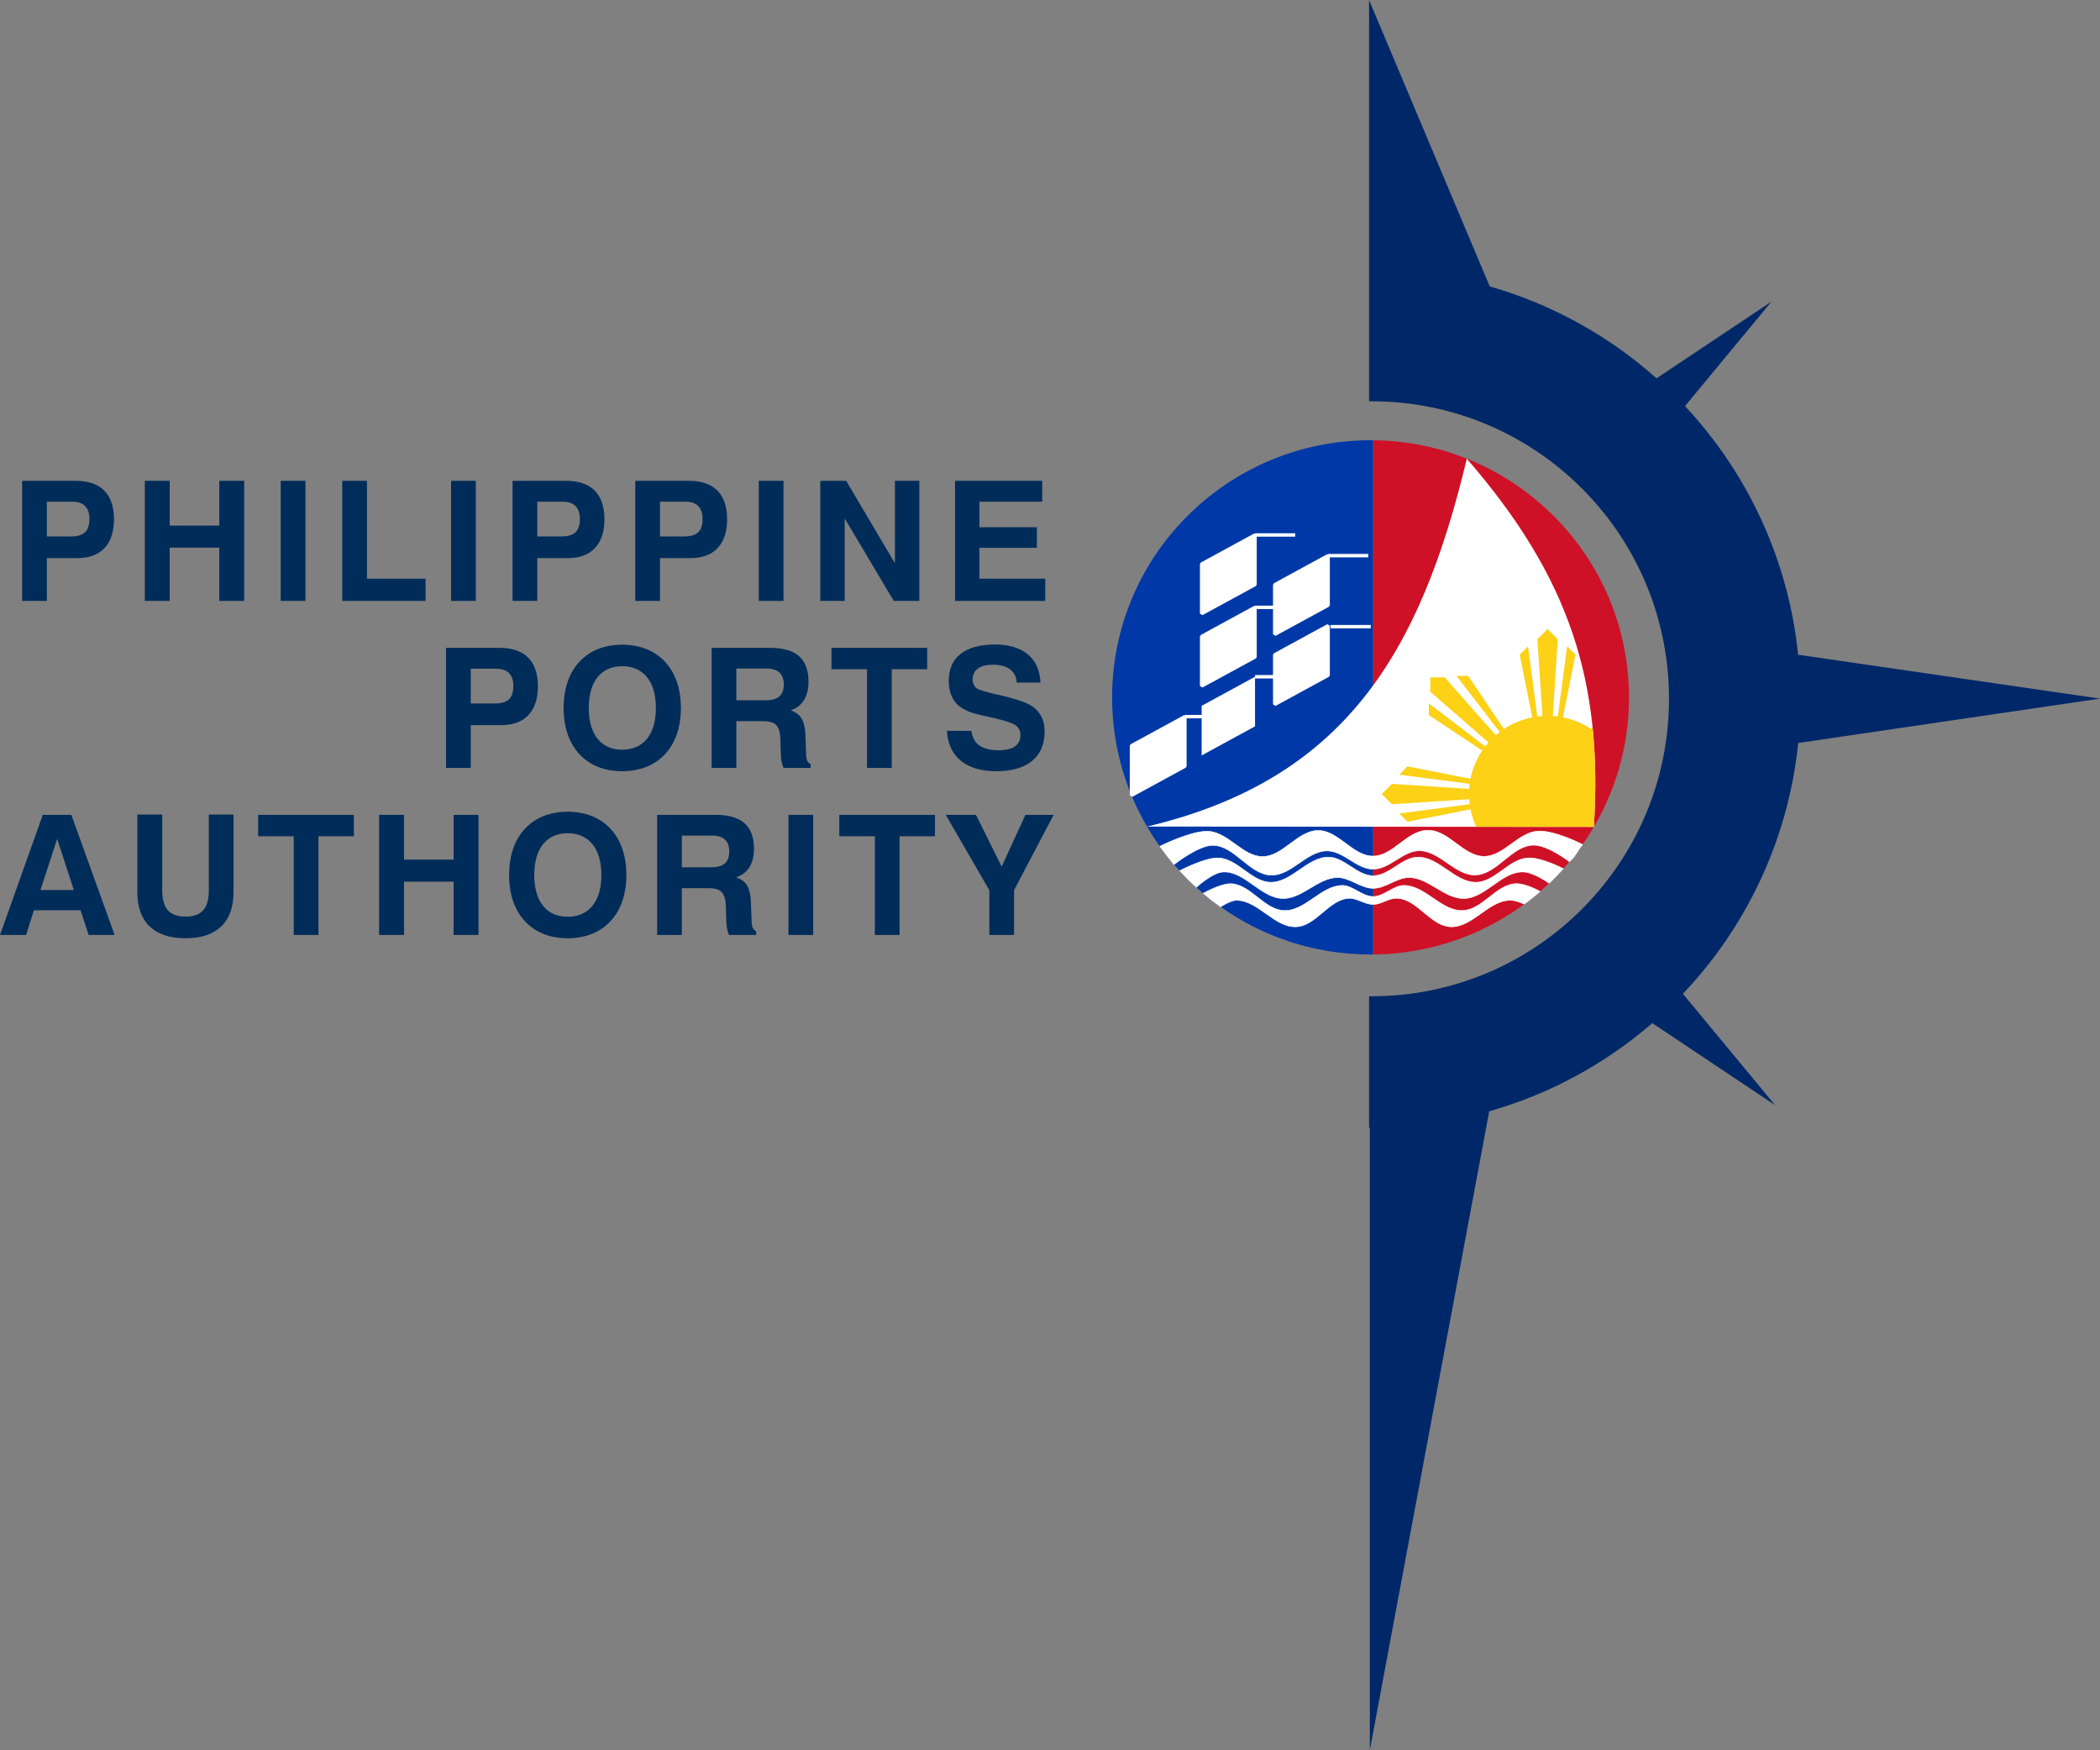 <?xml version="1.0" encoding="UTF-8" standalone="no"?>
<!-- Created with Inkscape (http://www.inkscape.org/) -->

<svg
   xmlns:dc="http://purl.org/dc/elements/1.1/"
   xmlns:cc="http://creativecommons.org/ns#"
   xmlns:rdf="http://www.w3.org/1999/02/22-rdf-syntax-ns#"
   xmlns:svg="http://www.w3.org/2000/svg"
   xmlns="http://www.w3.org/2000/svg"
   xmlns:sodipodi="http://sodipodi.sourceforge.net/DTD/sodipodi-0.dtd"
   xmlns:inkscape="http://www.inkscape.org/namespaces/inkscape"
   width="768.07"
   height="640"
   id="svg2"
   version="1.1"
   inkscape:version="0.48.5 r10040"
   sodipodi:docname="Philippine Ports Authority (PPA) - 01.svg">
  <rect width="100%" height="100%" fill="#808080" stroke="none"/>
  <title
     id="title5712">Philippine Ports Authority (PPA)</title>
  <defs
     id="defs4" />
  <sodipodi:namedview
     id="base"
     pagecolor="#ffffff"
     bordercolor="#666666"
     borderopacity="1.0"
     inkscape:pageopacity="0.0"
     inkscape:pageshadow="2"
     inkscape:zoom="0.5123762"
     inkscape:cx="974.9378"
     inkscape:cy="379.76931"
     inkscape:document-units="px"
     inkscape:current-layer="layer1"
     showgrid="false"
     inkscape:snap-bbox="true"
     inkscape:bbox-paths="true"
     inkscape:bbox-nodes="true"
     inkscape:snap-bbox-edge-midpoints="true"
     inkscape:snap-bbox-midpoints="true"
     inkscape:object-paths="true"
     inkscape:snap-intersection-paths="true"
     inkscape:object-nodes="true"
     inkscape:snap-smooth-nodes="true"
     inkscape:snap-midpoints="true"
     inkscape:snap-object-midpoints="true"
     inkscape:snap-center="true"
     inkscape:snap-nodes="true"
     inkscape:snap-global="true"
     inkscape:window-width="1366"
     inkscape:window-height="705"
     inkscape:window-x="-8"
     inkscape:window-y="-8"
     inkscape:window-maximized="1"
     fit-margin-top="0"
     fit-margin-left="0"
     fit-margin-right="0"
     fit-margin-bottom="0" />
  <g
     inkscape:label="Layer 1"
     inkscape:groupmode="layer"
     id="layer1"
     transform="translate(28.187,-17.031)">
    <g
       id="g5780">
      <path
         id="path2998"
         d="m 472.54,17.031 0,60.248 0,38.446 0,48.058 c 0.319,-0.003 0.635,0 0.955,0 60.071,0 108.751,48.712 108.751,108.783 0,60.071 -48.68,108.783 -108.751,108.783 -0.32,0 -0.635,0.003 -0.955,0 l 0,48.058 c 0.096,5.7e-4 0.191,-4e-4 0.286,0 l 0,227.623 43.666,-233.607 c 22.3,-6.339 42.589,-17.468 59.643,-32.24 l 44.907,29.981 -33.704,-40.706 c 23.166,-24.44 38.55,-56.349 42.17,-91.724 L 739.883,272.503 629.476,256.462 c -3.568,-35.001 -18.633,-66.587 -41.375,-90.928 l 31.604,-38.192 -42.011,28.039 C 560.368,139.963 539.6,128.324 516.683,121.772 L 472.54,17.031 z"
         style="color:#000000;fill:#002868;fill-opacity:1;stroke:none;stroke-width:1.864;marker:none;visibility:visible;display:inline;overflow:visible;enable-background:accumulate"
         inkscape:connector-curvature="0" />
      <g
         transform="matrix(0.987,0,0,0.982,6.927,6.208)"
         id="g5759">
        <path
           style="color:#000000;fill:#0038a8;fill-opacity:1;stroke:#ffffff;stroke-width:1.993;stroke-linecap:square;stroke-linejoin:bevel;stroke-miterlimit:4;stroke-opacity:0;stroke-dasharray:none;stroke-dashoffset:0;marker:none;visibility:visible;display:inline;overflow:visible;enable-background:accumulate"
           d="m 472.3,174.967 c -52.885,0 -95.766,42.881 -95.766,95.766 0,52.885 42.881,95.734 95.766,95.734 0.318,0 0.638,0.003 0.955,0 l 0,-191.5 c -0.317,-0.003 -0.637,0 -0.955,0 z"
           id="path3900"
           inkscape:connector-curvature="0" />
        <path
           style="color:#000000;fill:#ce1126;fill-opacity:1;stroke:none;stroke-width:1.957;marker:none;visibility:visible;display:inline;overflow:visible;enable-background:accumulate"
           d="m 473.255,174.967 0,191.5 c 52.446,-0.511 94.811,-43.167 94.811,-95.734 0,-52.567 -42.365,-95.255 -94.811,-95.766 z"
           id="path3900-8"
           inkscape:connector-curvature="0" />
        <path
           style="fill:#ffffff;stroke:#ffffff;stroke-width:0.204;stroke-miterlimit:4;stroke-opacity:1;stroke-dasharray:none"
           d="m 493.008,320.216 c -7.571,0.54 -12.431,9.555 -19.753,9.609 -7.501,0.055 -12.866,-9.581 -20.38,-9.545 -7.59,0.036 -13.002,9.707 -20.592,9.707 -7.326,-3.7e-4 -12.586,-8.849 -19.892,-9.389 -6.213,-0.459 -18.179,5.572 -18.179,5.572 l 2.723,3.641 2.534,3.167 c 0,0 9.031,-7.198 14.386,-7.161 8.082,0.056 13.468,10.852 21.547,11.107 7.5,0.237 13.122,-8.872 20.624,-9.039 6.181,-0.138 11.054,6.813 17.229,6.808 6.206,-0.005 11.133,-6.995 17.303,-6.871 7.502,0.15 13.124,9.276 20.624,9.039 8.078,-0.256 13.465,-11.052 21.547,-11.107 5.354,-0.037 13.246,6.152 13.246,6.152 l 1.558,-1.498 2.086,-3.169 c 0,0 0.42,-0.577 0.628,-0.867 0.209,-0.292 0.622,-0.879 0.622,-0.879 0,0 -10.463,-5.418 -16.676,-4.958 -7.306,0.54 -12.534,9.388 -19.86,9.389 -7.59,3.8e-4 -13.002,-9.687 -20.592,-9.707 -0.234,-6.1e-4 -0.488,-0.017 -0.732,0 z"
           id="path3946"
           inkscape:connector-curvature="0"
           sodipodi:nodetypes="cassscccsssassscccacsssc" />
        <path
           style="fill:#ffffff;stroke:#ffffff;stroke-width:0.204;stroke-miterlimit:4;stroke-opacity:1;stroke-dasharray:none"
           d="m 456.63,330.209 c -7.781,0.046 -13.575,9.47 -21.356,9.357 -7.037,-0.102 -12.074,-8.565 -19.096,-9.039 -5.078,-0.343 -14.606,4.754 -14.606,4.754 l 3.145,3.283 3.027,2.886 c 0,0 5.955,-5.498 9.898,-5.703 8.052,-0.419 13.996,9.663 22.056,9.866 7.182,0.181 12.935,-7.538 20.114,-7.798 4.683,-0.169 8.766,4.004 13.442,4.013 4.74,0.009 8.896,-4.195 13.642,-4.013 7.179,0.274 12.9,7.979 20.083,7.798 8.06,-0.204 14.036,-10.285 22.088,-9.866 3.942,0.205 9.403,4.198 9.403,4.198 0,0 0.852,-0.822 1.272,-1.239 0.474,-0.47 0.943,-0.945 1.407,-1.424 0.516,-0.534 1.53,-1.619 1.53,-1.619 l 1.048,-1.153 c 0,0 -8.151,-4.325 -13.228,-3.982 -7.021,0.474 -12.027,8.936 -19.064,9.039 -7.781,0.113 -13.607,-9.267 -21.387,-9.357 -6.112,-0.071 -10.737,6.949 -16.793,6.938 -6.005,-0.011 -10.674,-6.974 -16.625,-6.938 z"
           id="path3946-2"
           inkscape:connector-curvature="0"
           sodipodi:nodetypes="ssscccsssassscaaccsssas" />
        <path
           style="fill:#ffffff;stroke:#ffffff;stroke-width:0.204;stroke-miterlimit:4;stroke-opacity:1;stroke-dasharray:none"
           d="m 420.093,340.108 c -3.914,0.195 -9.794,3.593 -9.794,3.593 l 3.437,2.788 3.007,2.234 c 0,0 3.707,-2.457 5.896,-2.441 8.063,0.059 14.031,10.188 22.088,9.866 7.362,-0.294 12.035,-10.051 19.382,-10.598 3.048,-0.227 6.003,2.275 9.145,2.281 3.196,0.007 5.877,-2.61 9.314,-2.281 7.334,0.701 12.052,10.304 19.414,10.598 8.056,0.322 13.993,-9.807 22.056,-9.866 2.189,-0.016 5.224,1.423 5.224,1.423 l 0.892,-0.669 0.952,-0.732 1.261,-0.999 1.245,-1.02 1.521,-1.296 c 0,0 -5.472,-3.168 -9.281,-2.88 -7.264,0.55 -12.164,9.767 -19.446,9.994 -7.778,0.242 -13.581,-9.026 -21.356,-9.357 -4.298,-0.183 -7.63,4.149 -11.797,4.137 -4.104,-0.011 -7.626,-4.25 -11.596,-4.137 -7.778,0.22 -13.61,9.599 -21.387,9.357 -7.282,-0.227 -12.182,-9.444 -19.446,-9.994 -0.238,-0.018 -0.471,-0.013 -0.732,0 z"
           id="path3946-2-4"
           inkscape:connector-curvature="0"
           sodipodi:nodetypes="scccsssasssccccccsssasscs" />
        <path
           style="color:#000000;fill:#ffffff;stroke:#ffffff;stroke-width:1.273;stroke-linecap:square;stroke-linejoin:bevel;stroke-miterlimit:4;stroke-opacity:1;stroke-dasharray:none;stroke-dashoffset:0;marker:none;visibility:visible;display:inline;overflow:visible;enable-background:accumulate"
           d="m 409.712,221.069 19.782,-10.834 0,18.47 -19.782,10.833 z"
           id="rect4012"
           inkscape:connector-curvature="0"
           sodipodi:nodetypes="ccccc" />
        <path
           style="color:#000000;fill:#ffffff;stroke:#ffffff;stroke-width:1.273;stroke-linecap:square;stroke-linejoin:bevel;stroke-miterlimit:4;stroke-opacity:1;stroke-dasharray:none;stroke-dashoffset:0;marker:none;visibility:visible;display:inline;overflow:visible;enable-background:accumulate"
           d="m 409.712,248.027 19.782,-10.833 0,18.47 -19.782,10.833 z"
           id="rect4012-5"
           inkscape:connector-curvature="0" />
        <path
           style="color:#000000;fill:#ffffff;stroke:none;stroke-width:1.25;marker:none;visibility:visible;display:inline;overflow:visible;enable-background:accumulate"
           d="m 409.712,273.867 19.782,-10.833 0,18.47 -19.782,10.833 z"
           id="rect4012-2"
           inkscape:connector-curvature="0" />
        <path
           style="color:#000000;fill:#ffffff;stroke:#ffffff;stroke-width:1.273;stroke-linecap:square;stroke-linejoin:bevel;stroke-miterlimit:4;stroke-opacity:1;stroke-dasharray:none;stroke-dashoffset:0;marker:none;visibility:visible;display:inline;overflow:visible;enable-background:accumulate"
           d="m 383.721,288.721 19.782,-10.833 0,18.469 -19.782,10.833 z"
           id="rect4012-7"
           inkscape:connector-curvature="0"
           sodipodi:nodetypes="ccccc" />
        <path
           style="color:#000000;fill:#ffffff;stroke:#ffffff;stroke-width:1.273;stroke-linecap:square;stroke-linejoin:bevel;stroke-miterlimit:4;stroke-opacity:1;stroke-dasharray:none;stroke-dashoffset:0;marker:none;visibility:visible;display:inline;overflow:visible;enable-background:accumulate"
           d="m 436.795,228.771 19.782,-10.833 0,18.47 -19.782,10.833 z"
           id="rect4012-6"
           inkscape:connector-curvature="0" />
        <path
           style="color:#000000;fill:#ffffff;stroke:#ffffff;stroke-width:1.273;stroke-linecap:square;stroke-linejoin:bevel;stroke-miterlimit:4;stroke-opacity:1;stroke-dasharray:none;stroke-dashoffset:0;marker:none;visibility:visible;display:inline;overflow:visible;enable-background:accumulate"
           d="m 436.795,254.86 19.782,-10.833 0,18.47 -19.782,10.833 z"
           id="rect4012-1"
           inkscape:connector-curvature="0" />
        <path
           style="fill:none;stroke:#ffffff;stroke-width:1.273;stroke-linecap:butt;stroke-linejoin:miter;stroke-miterlimit:4;stroke-opacity:1;stroke-dasharray:none"
           d="m 403.503,277.888 21.194,0"
           id="path4085"
           inkscape:connector-curvature="0"
           sodipodi:nodetypes="cc" />
        <path
           style="fill:none;stroke:#ffffff;stroke-width:1.273;stroke-linecap:butt;stroke-linejoin:miter;stroke-miterlimit:4;stroke-opacity:1;stroke-dasharray:none"
           d="m 429.495,263.034 21.194,0"
           id="path4085-4"
           inkscape:connector-curvature="0"
           sodipodi:nodetypes="cc" />
        <path
           style="fill:none;stroke:#ffffff;stroke-width:1.273;stroke-linecap:butt;stroke-linejoin:miter;stroke-miterlimit:4;stroke-opacity:1;stroke-dasharray:none"
           d="m 429.495,237.194 21.194,0"
           id="path4085-2"
           inkscape:connector-curvature="0"
           sodipodi:nodetypes="cc" />
        <path
           style="fill:none;stroke:#ffffff;stroke-width:1.273;stroke-linecap:butt;stroke-linejoin:miter;stroke-miterlimit:4;stroke-opacity:1;stroke-dasharray:none"
           d="m 429.495,210.235 14.885,0"
           id="path4085-3"
           inkscape:connector-curvature="0"
           sodipodi:nodetypes="cc" />
        <path
           style="fill:none;stroke:#ffffff;stroke-width:1.273;stroke-linecap:butt;stroke-linejoin:miter;stroke-miterlimit:4;stroke-opacity:1;stroke-dasharray:none"
           d="m 456.577,217.938 14.885,0"
           id="path4085-3-2"
           inkscape:connector-curvature="0"
           sodipodi:nodetypes="cc" />
        <path
           style="fill:none;stroke:#ffffff;stroke-width:1.273;stroke-linecap:butt;stroke-linejoin:miter;stroke-miterlimit:4;stroke-opacity:1;stroke-dasharray:none"
           d="m 457.493,244.384 14.885,0"
           id="path4085-3-21"
           inkscape:connector-curvature="0"
           sodipodi:nodetypes="cc" />
        <path
           style="fill:#ffffff;stroke:none"
           d="m 555.055,318.949 c 3.328,-53.74 -8.644,-92.553 -47.086,-137.121 -17.258,72.624 -45.481,119.596 -118.496,136.997 z"
           id="path4144"
           inkscape:connector-curvature="0"
           sodipodi:nodetypes="cccc" />
        <path
           style="fill:#fcd116;fill-opacity:1;stroke:none"
           d="m 537.915,245.264 -3.787,3.787 1.878,28.612 c -0.637,0.041 -1.284,0.109 -1.91,0.191 l -3.437,-26.13 -3.087,3.087 4.647,23.361 c -3.82,0.756 -7.379,2.237 -10.503,4.328 l -13.208,-19.764 -4.36,0 16.041,20.878 c -0.503,0.387 -0.988,0.791 -1.464,1.209 l -18.937,-21.547 -5.347,0 0,5.347 21.578,18.905 c -0.419,0.477 -0.822,0.96 -1.209,1.464 l -20.91,-16.041 0,4.36 19.796,13.24 c -2.091,3.123 -3.605,6.684 -4.36,10.503 l -23.329,-4.647 -3.087,3.087 26.13,3.437 c -0.082,0.626 -0.15,1.241 -0.191,1.878 l -28.644,-1.878 -3.756,3.787 3.756,3.787 28.644,-1.878 c 0.041,0.637 0.109,1.252 0.191,1.878 l -26.13,3.469 3.087,3.055 23.329,-4.615 c 0.451,2.28 1.183,4.438 2.132,6.493 l 43.588,0.037 c 0,0 0.159,-2.365 0.289,-5.502 0.177,-4.26 0.33,-9.999 0.224,-13.681 -0.078,-2.689 -0.108,-5.738 -0.273,-8.6 -0.289,-5.027 -0.735,-9.364 -0.735,-9.364 l -0.477,0.732 c -3.123,-2.091 -6.684,-3.605 -10.503,-4.36 l 4.647,-23.361 -3.087,-3.087 -3.437,26.13 c -0.626,-0.082 -1.241,-0.15 -1.878,-0.191 l 1.846,-28.612 z"
           id="circle3059"
           inkscape:connector-curvature="0"
           sodipodi:nodetypes="cccccccccccccccccccccccccccccccccccsssccccccccc" />
      </g>
      <g
         transform="matrix(1.018,0,0,1.018,0.52,-12.122)"
         id="text5606"
         style="font-size:60px;font-style:normal;font-variant:normal;font-weight:bold;font-stretch:normal;text-align:end;line-height:100%;letter-spacing:4px;word-spacing:0px;writing-mode:lr-tb;text-anchor:end;fill:#002c59;fill-opacity:1;stroke:none;font-family:Swiss 721;-inkscape-font-specification:Swiss 721 Bold">
        <path
           id="path5615"
           d="m -11.368,229.135 10.92,0 c 4.277,-0.025 7.542,-1.235 9.795,-3.63 2.252,-2.395 3.387,-5.825 3.405,-10.29 -0.005,-4.541 -1.165,-7.984 -3.48,-10.327 -2.315,-2.344 -5.755,-3.521 -10.32,-3.532 l -19.2,0 0,43.139 8.88,0 z m 0,-7.8 0,-12.48 9.12,0 c 2.069,0.005 3.616,0.535 4.642,1.59 1.026,1.055 1.539,2.605 1.537,4.65 0.007,2.203 -0.533,3.797 -1.62,4.785 -1.088,0.988 -2.767,1.473 -5.04,1.455 z"
           inkscape:connector-curvature="0" />
        <path
           id="path5617"
           d="m 23.831,244.495 8.94,0 0,-19.14 17.82,0 0,19.14 8.94,0 0,-43.139 -8.94,0 0,16.08 -17.82,0 0,-16.08 -8.94,0 z"
           inkscape:connector-curvature="0" />
        <path
           id="path5619"
           d="m 72.662,244.495 8.88,0 0,-43.139 -8.88,0 z"
           inkscape:connector-curvature="0" />
        <path
           id="path5621"
           d="m 94.76,244.495 29.94,0 0,-7.98 -21.06,0 0,-35.16 -8.88,0 z"
           inkscape:connector-curvature="0" />
        <path
           id="path5623"
           d="m 133.865,244.495 8.88,0 0,-43.139 -8.88,0 z"
           inkscape:connector-curvature="0" />
        <path
           id="path5625"
           d="m 164.843,229.135 10.92,0 c 4.277,-0.025 7.542,-1.235 9.795,-3.63 2.252,-2.395 3.387,-5.825 3.405,-10.29 -0.005,-4.541 -1.165,-7.984 -3.48,-10.327 -2.315,-2.344 -5.755,-3.521 -10.32,-3.532 l -19.2,0 0,43.139 8.88,0 z m 0,-7.8 0,-12.48 9.12,0 c 2.069,0.005 3.616,0.535 4.642,1.59 1.026,1.055 1.539,2.605 1.537,4.65 0.007,2.203 -0.533,3.797 -1.62,4.785 -1.088,0.988 -2.767,1.473 -5.04,1.455 z"
           inkscape:connector-curvature="0" />
        <path
           id="path5627"
           d="m 208.922,229.135 10.92,0 c 4.277,-0.025 7.542,-1.235 9.795,-3.63 2.252,-2.395 3.387,-5.825 3.405,-10.29 -0.005,-4.541 -1.165,-7.984 -3.48,-10.327 -2.315,-2.344 -5.755,-3.521 -10.32,-3.532 l -19.2,0 0,43.139 8.88,0 z m 0,-7.8 0,-12.48 9.12,0 c 2.069,0.005 3.616,0.535 4.642,1.59 1.026,1.055 1.539,2.605 1.537,4.65 0.007,2.203 -0.533,3.797 -1.62,4.785 -1.088,0.988 -2.767,1.473 -5.04,1.455 z"
           inkscape:connector-curvature="0" />
        <path
           id="path5629"
           d="m 244.42,244.495 8.88,0 0,-43.139 -8.88,0 z"
           inkscape:connector-curvature="0" />
        <path
           id="path5631"
           d="m 266.518,244.495 8.76,0 0,-29.64 17.64,29.64 9.18,0 0,-43.139 -8.76,0 0,29.64 -17.52,-29.64 -9.3,0 z"
           inkscape:connector-curvature="0" />
        <path
           id="path5633"
           d="m 314.932,244.495 32.4,0 0,-7.98 -23.64,0 0,-11.1 20.64,0 0,-7.38 -20.64,0 0,-9.18 22.56,0 0,-7.5 -31.32,0 z"
           inkscape:connector-curvature="0" />
        <path
           id="path5635"
           d="m 140.937,289.135 10.92,0 c 4.277,-0.025 7.542,-1.235 9.795,-3.63 2.252,-2.395 3.387,-5.825 3.405,-10.29 -0.005,-4.541 -1.165,-7.984 -3.48,-10.327 -2.315,-2.344 -5.755,-3.521 -10.32,-3.532 l -19.2,0 0,43.139 8.88,0 z m 0,-7.8 0,-12.48 9.12,0 c 2.069,0.005 3.616,0.535 4.642,1.59 1.026,1.055 1.539,2.605 1.537,4.65 0.007,2.203 -0.533,3.797 -1.62,4.785 -1.088,0.988 -2.767,1.473 -5.04,1.455 z"
           inkscape:connector-curvature="0" />
        <path
           id="path5637"
           d="m 174.275,282.955 c 0.071,7.037 1.969,12.567 5.692,16.59 3.724,4.022 8.846,6.072 15.367,6.15 6.524,-0.077 11.656,-2.127 15.397,-6.15 3.741,-4.022 5.649,-9.552 5.722,-16.59 -0.074,-7.037 -1.981,-12.567 -5.722,-16.59 -3.741,-4.022 -8.874,-6.072 -15.397,-6.15 -6.521,0.077 -11.644,2.128 -15.367,6.15 -3.724,4.022 -5.621,9.552 -5.692,16.59 z m 9.06,0 c 0.031,-4.825 1.094,-8.525 3.187,-11.1 2.094,-2.575 5.031,-3.875 8.812,-3.9 3.812,0.025 6.777,1.325 8.895,3.9 2.117,2.575 3.192,6.275 3.225,11.1 -0.033,4.825 -1.108,8.525 -3.225,11.1 -2.118,2.575 -5.082,3.875 -8.895,3.9 -3.781,-0.025 -6.719,-1.325 -8.812,-3.9 -2.094,-2.575 -3.156,-6.275 -3.187,-11.1 z"
           inkscape:connector-curvature="0" />
        <path
           id="path5639"
           d="m 227.479,304.495 8.88,0 0,-16.8 9.42,0 c 2.409,-0.034 4.071,0.469 4.987,1.507 0.916,1.039 1.394,2.816 1.432,5.332 l 0.12,4.56 c 0.028,1.17 0.122,2.205 0.285,3.105 0.162,0.9 0.407,1.665 0.735,2.295 l 9.72,0 0,-1.32 c -0.775,-0.412 -1.25,-1.012 -1.425,-1.8 -0.175,-0.787 -0.26,-1.807 -0.255,-3.06 l -0.18,-5.1 c -0.046,-2.586 -0.449,-4.629 -1.207,-6.127 -0.759,-1.499 -2.136,-2.596 -4.132,-3.292 2.079,-0.672 3.666,-1.877 4.762,-3.615 1.096,-1.737 1.649,-3.932 1.657,-6.585 0.007,-4.159 -1.133,-7.241 -3.42,-9.247 -2.288,-2.006 -5.767,-3.004 -10.44,-2.992 l -20.94,0 z m 8.88,-24.3 0,-11.4 10.86,0 c 2.069,0.005 3.616,0.49 4.642,1.455 1.026,0.965 1.539,2.38 1.537,4.245 0.006,1.97 -0.531,3.415 -1.612,4.335 -1.081,0.92 -2.744,1.375 -4.987,1.365 z"
           inkscape:connector-curvature="0" />
        <path
           id="path5641"
           d="m 283.31,304.495 8.88,0 0,-35.46 12.72,0 0,-7.68 -34.38,0 0,7.68 12.78,0 z"
           inkscape:connector-curvature="0" />
        <path
           id="path5643"
           d="m 312.015,291.175 c 0.264,4.621 1.911,8.189 4.942,10.702 3.031,2.514 7.304,3.786 12.817,3.817 5.605,-0.035 9.89,-1.285 12.855,-3.75 2.965,-2.465 4.46,-5.935 4.485,-10.41 0.01,-4.45 -1.75,-7.67 -5.28,-9.66 -1.349,-0.732 -2.866,-1.352 -4.552,-1.86 -1.686,-0.507 -3.549,-1.007 -5.587,-1.5 -3.559,-0.777 -6.191,-1.472 -7.897,-2.085 -1.706,-0.612 -2.554,-1.877 -2.542,-3.795 0.01,-1.661 0.635,-2.944 1.875,-3.847 1.24,-0.904 3.035,-1.361 5.385,-1.372 2.675,0.005 4.735,0.55 6.18,1.635 1.445,1.085 2.245,2.68 2.4,4.785 l 8.52,0 c -0.178,-4.35 -1.668,-7.71 -4.47,-10.08 -2.802,-2.37 -6.752,-3.57 -11.85,-3.6 -5.444,0.021 -9.571,1.149 -12.382,3.382 -2.811,2.234 -4.224,5.446 -4.237,9.637 0.004,2.256 0.401,4.209 1.192,5.857 0.791,1.649 1.954,2.956 3.487,3.922 1.414,0.871 2.921,1.529 4.522,1.972 1.601,0.444 3.274,0.846 5.017,1.207 3.945,0.813 6.855,1.633 8.73,2.46 1.875,0.828 2.805,2.187 2.79,4.08 10e-4,1.802 -0.646,3.162 -1.942,4.08 -1.296,0.917 -3.249,1.377 -5.857,1.38 -2.967,0.01 -5.267,-0.55 -6.9,-1.68 -1.632,-1.13 -2.612,-2.89 -2.94,-5.28 z"
           inkscape:connector-curvature="0" />
        <path
           id="path5645"
           d="m -12.828,321.356 -15.36,43.139 9.36,0 2.82,-8.88 16.74,0 2.94,8.88 9.3,0 -15.54,-43.139 z m 5.16,8.64 6,18.36 -12,0 z"
           inkscape:connector-curvature="0" />
        <path
           id="path5647"
           d="m 21.145,321.236 0,28.02 c 0.025,5.357 1.52,9.432 4.485,12.225 2.965,2.792 7.25,4.197 12.855,4.215 5.547,-0.018 9.797,-1.422 12.75,-4.215 2.952,-2.792 4.442,-6.867 4.47,-12.225 l 0,-28.02 -8.88,0 0,27.06 c 0.025,3.261 -0.625,5.679 -1.95,7.252 -1.325,1.574 -3.475,2.356 -6.45,2.347 -2.946,0.005 -5.079,-0.785 -6.397,-2.37 -1.319,-1.585 -1.966,-3.995 -1.942,-7.23 l 0,-27.06 z"
           inkscape:connector-curvature="0" />
        <path
           id="path5649"
           d="m 77.333,364.495 8.88,0 0,-35.46 12.72,0 0,-7.68 -34.38,0 0,7.68 12.78,0 z"
           inkscape:connector-curvature="0" />
        <path
           id="path5651"
           d="m 108.018,364.495 8.94,0 0,-19.14 17.82,0 0,19.14 8.94,0 0,-43.139 -8.94,0 0,16.08 -17.82,0 0,-16.08 -8.94,0 z"
           inkscape:connector-curvature="0" />
        <path
           id="path5653"
           d="m 154.689,342.955 c 0.071,7.037 1.969,12.567 5.692,16.59 3.724,4.022 8.846,6.072 15.367,6.15 6.524,-0.077 11.656,-2.127 15.397,-6.15 3.741,-4.022 5.649,-9.552 5.722,-16.59 -0.074,-7.037 -1.981,-12.567 -5.722,-16.59 -3.741,-4.022 -8.874,-6.072 -15.397,-6.15 -6.521,0.077 -11.644,2.128 -15.367,6.15 -3.724,4.022 -5.621,9.552 -5.692,16.59 z m 9.06,0 c 0.031,-4.825 1.094,-8.525 3.187,-11.1 2.094,-2.575 5.031,-3.875 8.812,-3.9 3.812,0.025 6.777,1.325 8.895,3.9 2.117,2.575 3.192,6.275 3.225,11.1 -0.033,4.825 -1.108,8.525 -3.225,11.1 -2.118,2.575 -5.082,3.875 -8.895,3.9 -3.781,-0.025 -6.719,-1.325 -8.812,-3.9 -2.094,-2.575 -3.156,-6.275 -3.187,-11.1 z"
           inkscape:connector-curvature="0" />
        <path
           id="path5655"
           d="m 207.893,364.495 8.88,0 0,-16.8 9.42,0 c 2.409,-0.034 4.071,0.469 4.987,1.507 0.916,1.039 1.394,2.816 1.432,5.332 l 0.12,4.56 c 0.028,1.17 0.122,2.205 0.285,3.105 0.162,0.9 0.407,1.665 0.735,2.295 l 9.72,0 0,-1.32 c -0.775,-0.412 -1.25,-1.012 -1.425,-1.8 -0.175,-0.787 -0.26,-1.807 -0.255,-3.06 l -0.18,-5.1 c -0.046,-2.586 -0.449,-4.629 -1.207,-6.127 -0.759,-1.499 -2.136,-2.596 -4.132,-3.292 2.079,-0.672 3.666,-1.877 4.762,-3.615 1.096,-1.737 1.649,-3.932 1.657,-6.585 0.007,-4.159 -1.133,-7.241 -3.42,-9.247 -2.288,-2.006 -5.767,-3.004 -10.44,-2.992 l -20.94,0 z m 8.88,-24.3 0,-11.4 10.86,0 c 2.069,0.005 3.616,0.49 4.642,1.455 1.026,0.965 1.539,2.38 1.537,4.245 0.006,1.97 -0.531,3.415 -1.612,4.335 -1.081,0.92 -2.744,1.375 -4.987,1.365 z"
           inkscape:connector-curvature="0" />
        <path
           id="path5657"
           d="m 255.084,364.495 8.88,0 0,-43.139 -8.88,0 z"
           inkscape:connector-curvature="0" />
        <path
           id="path5659"
           d="m 286.122,364.495 8.88,0 0,-35.46 12.72,0 0,-7.68 -34.38,0 0,7.68 12.78,0 z"
           inkscape:connector-curvature="0" />
        <path
           id="path5661"
           d="m 336.127,364.495 0,-16.08 14.22,-27.06 -10.14,0 -8.52,18.6 -9.24,-18.6 -10.86,0 15.66,27.06 0,16.08 z"
           inkscape:connector-curvature="0" />
      </g>
    </g>
  </g>
</svg>
